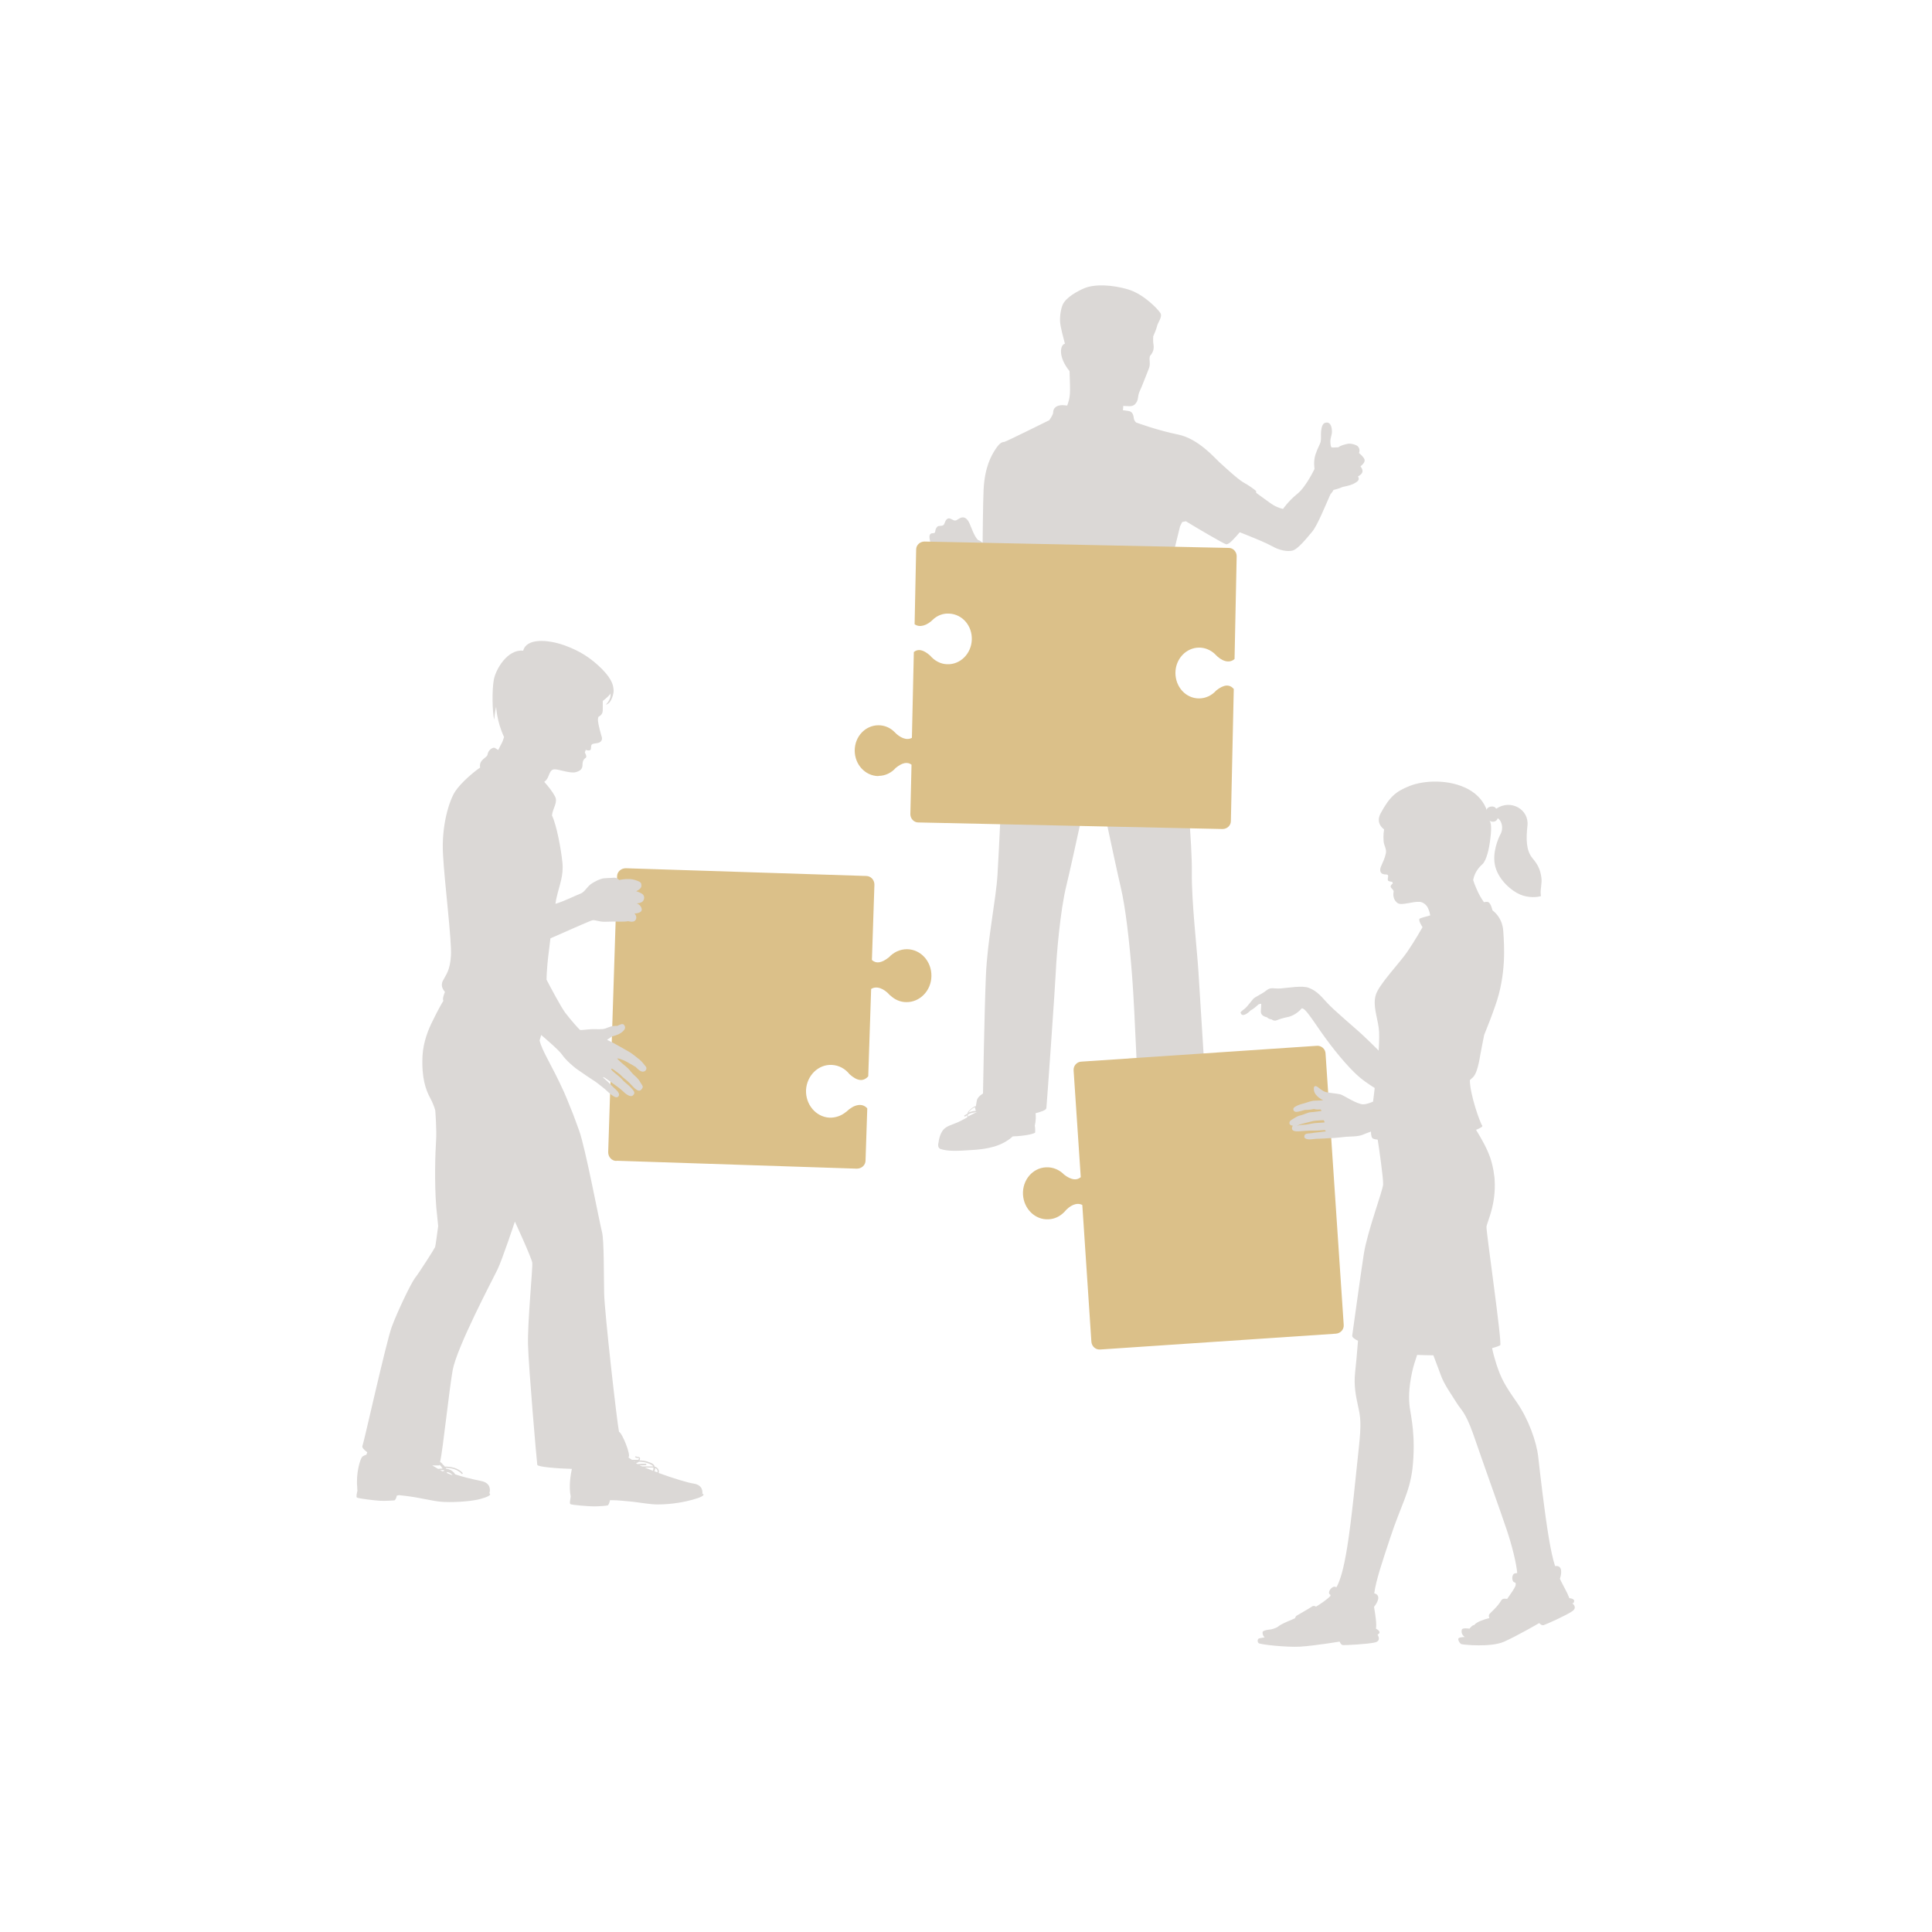 <?xml version="1.0" encoding="utf-8"?>
<svg xmlns="http://www.w3.org/2000/svg" xmlns:xlink="http://www.w3.org/1999/xlink" id="Ebene_1" data-name="Ebene 1" viewBox="0 0 100 100">
  <defs>
    <style>
      .cls-1 {
        fill: #dbd8d6;
      }

      .cls-2 {
        fill: none;
      }

      .cls-3 {
        fill: #dbc089;
      }

      .cls-4 {
        clip-path: url(#clippath);
      }
    </style>
    <clipPath id="clippath">
      <rect class="cls-2" x="18.43" y="14.75" width="63.14" height="70.49"/>
    </clipPath>
  </defs>
  <g class="cls-4">
    <path class="cls-3" d="M31.91,60.08l12.44.41c.24,0,.45-.18.45-.42l.09-2.7c-.27-.31-.71-.19-1.08.17,0,0-.02.02-.03.02-.23.19-.53.3-.85.29-.7-.04-1.24-.68-1.21-1.43.04-.75.64-1.34,1.34-1.3.37.02.69.2.91.48.41.37.72.39.97.11l.15-4.52c.28-.18.66-.03.97.32,0,0,.02.02.03.02.22.21.51.34.82.34.7.01,1.29-.59,1.3-1.35.01-.76-.55-1.38-1.26-1.39-.37,0-.7.16-.94.42-.38.3-.66.34-.88.14l.13-3.9c0-.24-.18-.45-.43-.45l-12.44-.4c-.24,0-.45.18-.45.42l-.46,14.28c0,.24.18.45.43.45"/>
    <path class="cls-1" d="M22.85,75.94l.02.02s.03.03.04.05h0c-.08,0-.15.01-.23.02-.11-.06-.21-.12-.31-.18.2,0,.34,0,.36,0,0,0,.01-.01.02-.03.04.03.07.07.11.11M22.96,76.08s.03.03.04.05c-.03,0-.06.01-.09.03-.05-.02-.09-.04-.13-.07.04,0,.08,0,.12,0,.02,0,.04,0,.06,0M23.05,76.22s-.03-.01-.05-.02c.01,0,.02,0,.03,0,0,0,0,.02.01.03M23.43,76.36c-.1-.04-.2-.07-.29-.11,0-.02-.01-.04-.02-.06.12.01.23.07.31.17M32.84,75.65h.06s-.03,0-.05.01c-.01,0-.02,0-.03,0,0,0-.01,0-.02-.01h.05M33.04,75.66h.06c.1,0,.29.02.41.07.02,0,.04.02.06.02.1.04.2.08.24.15-.05,0-.1,0-.15,0h-.42s-.09-.03-.14-.05c0,0,0,0-.01,0,.12,0,.24-.01.36-.02v-.07c-.15,0-.3.01-.45.02-.03-.02-.06-.03-.08-.05.05-.01.1-.03.14-.06M33.8,76.13c-.14-.06-.28-.11-.42-.17h.27s.03,0,.04,0c.05,0,.09,0,.13,0,0,.06,0,.12-.03.16M33.9,75.98s.08.04.11.08c.03.04.03.1.02.15-.06-.02-.11-.04-.16-.06.03-.05.04-.11.04-.17M36.34,77.4c.05-.19.03-.54-.44-.61-.28-.04-1.05-.27-1.81-.55.02-.07.02-.14-.03-.21-.04-.07-.11-.1-.18-.12,0,0,0-.01,0-.02-.04-.12-.17-.17-.29-.21-.02,0-.04-.01-.05-.02-.13-.05-.33-.07-.44-.07h0s.01-.03.02-.05c0-.03.02-.06,0-.09-.02-.03-.06-.03-.09-.04-.04,0-.08,0-.12-.04l-.04.05c.05.04.11.05.15.05.02,0,.04,0,.05,0,0,0,0,0,0,.03,0,.02-.02.05-.04.06-.12,0-.22,0-.32,0-.07-.04-.13-.09-.19-.13,0,0,0,0,.01,0,.15-.09-.33-1.27-.49-1.32-.1-.44-.76-6.28-.77-7.18-.02-.9,0-2.72-.11-3.16-.12-.44-.86-4.36-1.18-5.24-.14-.37-.29-.82-.47-1.24-.1-.25-.2-.5-.31-.75-.65-1.44-1.15-2.14-1.27-2.69.05-.15.08-.28.08-.28,0,0,.93.78,1.09,1.03.17.25.59.63.82.78.23.16.62.43.75.51.14.08.41.29.54.4.14.1.3.28.44.38s.27.18.36.08c.08-.1,0-.24-.15-.37-.15-.13-.29-.29-.41-.4-.11-.1-.26-.23-.26-.23l.11.03s.31.22.48.34c.17.12.32.23.45.35.13.13.4.36.54.22.15-.14,0-.26-.11-.39s-.36-.3-.44-.41c-.08-.1-.26-.24-.43-.38-.17-.14-.17-.2-.17-.2l.09.02s.39.27.46.36c.07.08.27.22.41.36s.43.53.6.36c.17-.18.06-.21-.05-.41-.11-.2-.24-.28-.37-.41-.12-.12-.17-.24-.4-.42-.23-.18-.42-.38-.42-.38h.09s.26.08.41.17c.15.08.47.27.47.27,0,0,.21.25.37.24.16-.01.22-.17.15-.26-.07-.09-.21-.27-.33-.37-.13-.09-.3-.25-.49-.37-.19-.11-.68-.39-.87-.49-.19-.1-.32-.16-.32-.16l.27-.18s.28-.05.48-.2c.2-.15.22-.26.14-.38-.08-.12-.24-.01-.36.04-.29-.01-.39.05-.6.13-.21.07-.44.03-.72.04-.28.01-.57.07-.62.03s-.49-.53-.76-.89c-.22-.3-.78-1.35-.96-1.7,0-.25.02-.47.03-.61.01-.21.08-.84.17-1.53.61-.27,2.07-.92,2.18-.94.14-.02.36.09.64.08.28-.01.55-.01.55-.01,0,0,.49.02.65-.02.29.07.38,0,.42-.14.03-.14-.09-.26-.09-.26,0,0,.13.01.26-.05.13-.06.15-.16.07-.3-.08-.14-.22-.17-.22-.17,0,0,.23,0,.33-.12.09-.12.09-.29-.05-.38-.14-.09-.3-.13-.3-.13,0,0,.27-.12.27-.27s-.02-.2-.21-.27c-.18-.07-.32-.1-.56-.09-.23.01-.38.05-.38.05,0,0-.11-.13-.27-.12-.16.01-.33.02-.51.03-.19.01-.62.22-.78.38-.16.16-.27.36-.48.43-.18.06-.85.4-1.26.51.02-.14.04-.25.06-.33.15-.66.37-1.12.3-1.81-.07-.69-.3-1.94-.54-2.43.03-.37.33-.68.15-1-.14-.26-.35-.52-.55-.74.09-.07.16-.15.21-.28.1-.24.14-.37.34-.37s.8.22,1.07.15c.27-.07.36-.19.36-.38s.06-.3.16-.36c.1-.06-.04-.28-.04-.28l.05-.14s.11.06.22.02c.1-.05,0-.27.13-.32.13-.05.36-.02.45-.16.09-.14.01-.21-.08-.59-.09-.38-.12-.53-.06-.66.22-.12.22-.26.22-.43,0-.06,0-.21,0-.39.17-.13.34-.28.4-.38.03.25-.15.49-.24.57.3-.05.42-.62.4-.76-.02-.14,0-.47-.59-1.07-.59-.59-1.17-.96-1.99-1.25-.83-.29-1.93-.37-2.1.29-.81-.09-1.42.96-1.52,1.5-.1.54-.08,1.66.02,2.08.03-.41.1-.68.1-.68,0,0,.03.76.41,1.57-.04.14-.09.27-.16.39-.05.1-.1.19-.14.28-.08-.05-.14-.08-.16-.1-.12-.08-.37.12-.39.32-.02.2-.46.25-.39.69-.3.2-1,.78-1.3,1.25-.3.47-.71,1.76-.62,3.25.08,1.49.46,4.46.41,5.24-.05.78-.25.96-.42,1.3-.14.28.05.5.11.57-.06.15-.14.38-.08.46-.07.11-.3.51-.53.99-.27.52-.51,1.16-.55,1.85-.06,1.17.18,1.79.39,2.18.21.39.27.66.27.66,0,0,.08,1.01.04,1.58-.04.57-.09,2.17.01,3.41.04.42.07.73.1.99-.05.39-.14,1.04-.16,1.09-.03.08-.82,1.32-1.04,1.6-.22.29-.91,1.74-1.2,2.52-.29.78-1.44,5.98-1.52,6.17-.04.08.08.2.25.33-.02.04-.03.08-.04.12-.13.05-.22.09-.24.14-.1.13-.31.85-.24,1.54,0,.07,0,.12.01.18-.03.14-.07.31-.03.36.05.05.97.16,1.21.17.24.01.66-.01.73-.02.05,0,.12-.16.13-.25.06,0,.06-.02.12-.02,1.08.1,1.68.32,2.31.35.78.03,1.56-.06,1.88-.15.37-.1.62-.21.48-.3.06-.18.06-.53-.41-.63-.58-.12-1.01-.23-1.36-.35,0,0-.01-.02-.02-.03-.1-.14-.25-.23-.4-.25-.01,0-.02,0-.04,0-.01-.02-.02-.03-.03-.05.26,0,.62.06.84.32l.05-.04c-.24-.3-.66-.35-.94-.35-.01-.01-.02-.03-.03-.04s-.02-.03-.04-.04l-.02-.02c-.04-.05-.09-.11-.15-.14.14-.6.46-3.67.65-4.75.22-1.2,2.06-4.68,2.32-5.21.25-.52.9-2.48.9-2.48,0,0,.86,1.86.9,2.13.03.27-.25,3.08-.22,4.24.03,1.17.45,6.06.48,6.22.02.11,1.06.19,1.79.21-.06.28-.17.89-.06,1.43-.02.15-.07.34-.02.39.05.05.98.12,1.22.12s.64-.03.71-.05c.05-.01.11-.18.12-.27h.11c.29,0,.66.04,1.08.08.49.06.92.14,1.28.14.78,0,1.47-.15,1.79-.24.44-.12.69-.24.54-.32"/>
    <path class="cls-1" d="M62.82,57.4h-.01s0,0,0,0c0,0,0,0,.01,0M62.93,57.45s.01,0,.02,0c.03.02.08.05.12.07.06.03.13.07.2.11,0,.05-.03.1-.08.13-.12-.08-.24-.18-.34-.27,0-.01-.02-.02-.03-.03l.1-.02s0,0,0,0M63.1,57.44c.07.01.13.06.16.12-.05-.03-.1-.06-.15-.09-.02-.01-.04-.03-.06-.04.02,0,.04,0,.06,0M50.1,57.68c.08-.04.17-.07.26-.09.02,0,.05,0,.07-.01.05,0,.1-.02.15-.03,0,0,0,0,0,0-.16.08-.33.16-.48.24,0-.04-.01-.07,0-.11M50.13,57.58s.06-.09.1-.12c.09-.08.16-.13.24-.15,0,0,0,0,0,0,0,.07.01.13.05.18-.04,0-.07.02-.11.02-.02,0-.05,0-.07.01-.08.02-.15.04-.22.07,0,0,0,0,0-.01M50.76,29.03s-.17.03-.24-.31c.28-.05.28-.14.28-.14l-.04.45ZM70.59,23.71c-.08-.13-.25-.26-.25-.26,0,0,.09-.19-.06-.35-.1-.09-.38-.16-.52-.13-.42.09-.48.18-.48.18,0,0-.29.02-.34.01-.05,0-.08-.12-.08-.32s.08-.3.08-.5c0-.2-.05-.47-.27-.47s-.26.23-.29.44c-.02.2.01.37-.02.54-.04.17-.15.31-.27.67-.12.36-.05.75-.05.75,0,0-.44.93-.89,1.29-.45.36-.74.78-.74.78,0,0-.23-.04-.49-.19-.17-.1-.51-.36-.9-.64,0-.05,0-.09-.01-.1-.11-.1-.36-.28-.65-.44-.29-.16-1.06-.88-1.27-1.07-.21-.19-1.07-1.2-2.12-1.41-1.05-.21-2.16-.62-2.16-.62,0,0-.1-.08-.12-.2-.02-.13-.04-.34-.24-.39-.03,0-.15-.03-.33-.05.01-.06.02-.14.02-.22.22,0,.46.07.61-.09.21-.22.11-.4.24-.67.13-.27.36-.9.47-1.16.11-.26,0-.45.06-.66.23-.27.21-.45.17-.71-.01-.09,0-.19,0-.31.06-.14.16-.37.19-.5.03-.2.31-.51.18-.71-.13-.2-.86-.98-1.67-1.22-.81-.24-1.72-.29-2.27-.06-.35.15-.92.46-1.1.82-.1.2-.17.59-.15.91.01.26.18.87.25,1.14-.24.05-.38.66.24,1.42.04,1.19.05,1.29-.12,1.78-.12-.01-.2-.02-.24-.02-.31,0-.49.14-.49.39,0,.11-.2.39-.2.39,0,0-2.22,1.1-2.32,1.12-.1.02-.21,0-.45.36-.24.36-.57.95-.63,2.12-.03.58-.05,2.75-.05,2.75,0,0-.11-.12-.24-.15-.2-.2-.34-.64-.43-.84-.08-.19-.21-.34-.36-.33-.15,0-.25.13-.37.16-.12.03-.28-.16-.4-.1-.12.06-.14.18-.19.29s-.23.08-.3.1c-.07.02-.15.14-.16.25,0,.11-.07.12-.14.12s-.18.03-.16.24c.02.21.1.38.18.56.08.18.16.24.26.39.1.14.22.17.22.17,0,0,.79,1.04,1.05,1.53.25.48,1.04,1.28,1.22,1.39.18.11.5.16.67,0,.17-.17.59-.56.67-.84.06-.21.07-.5.12-.78.22.08.4.11.41.03.03-.16.11-.63.11-.63,0,0,.13.44.15.65.02.21-.11,1.1-.24,1.46-.09.25-.06.54.1.74-.06.21-.2.69-.1.75-.15.34-.53,1.83-.63,2.19l-.1.36s-.26,2.11-.29,3.34c-.03,1.23-.2,4.82-.28,6.13-.08,1.31-.52,3.34-.6,5.22-.08,1.88-.15,6.1-.15,6.1,0,0-.29.16-.32.37-.01.09-.04.19-.05.29-.01,0-.02,0-.03,0-.08.03-.16.08-.26.17-.04.04-.09.08-.12.14-.01.03-.02.05-.03.08-.06.03-.11.06-.17.1l.04.05s.08-.05.12-.08c0,.03,0,.07.01.11-.06.03-.11.06-.16.09-.57.32-.8.29-1.04.51-.25.24-.29.7-.29.7,0,0-.09.27.1.34.37.12.78.12,1.84.04.56-.05,1.32-.16,1.9-.69.63-.02,1.16-.14,1.16-.21s.01-.21-.02-.34c.06-.26.06-.49.04-.65.25-.06.55-.16.56-.26.02-.15.46-6.36.49-7.09.03-.73.22-3.14.55-4.45.32-1.31,1.41-6.4,1.41-6.4,0,0,1.13,5.37,1.39,6.46.26,1.09.46,2.86.6,4.67s.31,6.38.33,6.65c0,.11.36.22.78.31-.01.15-.02.39.04.66-.03.12-.01.26-.01.34s.51.19,1.13.21c.57.52,1.2.65,1.74.7,1.04.09,1.55.08,1.91-.05.19-.07.1-.34.1-.34,0,0,.02-.4-.23-.63-.18-.18-.47-.21-.86-.38-.05-.03-.16-.1-.28-.18.04-.03.07-.08.08-.13.06.04.12.09.15.13l.05-.04c-.04-.05-.12-.11-.2-.16,0-.01,0-.03,0-.04-.03-.1-.11-.17-.22-.19-.06-.01-.11,0-.16,0-.04-.02-.08-.03-.12-.05,0-.14-.09-.34-.13-.42-.07-.11-.28-.42-.28-.42,0,0-.31-5-.39-6.24s-.36-3.63-.34-5.11c.02-1.48-.3-4.79-.4-6-.1-1.22-.58-3.72-.65-4.48-.03-.24-.52-1.51-.52-1.51,0,0,.12.09-.04-.71.09-.09.15-.26.09-.57-.15-.7.36-2.36.51-3.01.09-.39.27-1.13.4-1.65l.11-.22.19-.04c.57.35,1.95,1.16,2.08,1.19.15.03.42-.29.71-.62.08.03.15.06.23.09.79.32,1.04.42,1.44.63.39.22.78.29,1.05.23.28-.06.74-.64,1.02-.97.28-.33.69-1.36.95-1.94.13-.15.16-.23.16-.23,0,0,.29-.07.41-.13.12-.06.33-.05.65-.2.14-.08.33-.17.21-.37.27-.15.3-.3.13-.52.14-.12.27-.26.19-.4"/>
    <path class="cls-3" d="M45.47,40.16c.35,0,.67-.16.89-.41.34-.28.61-.33.82-.17l-.06,2.56c0,.23.18.43.41.43l15.75.34c.23,0,.43-.18.43-.41l.15-6.84c-.22-.25-.51-.24-.91.08-.22.25-.54.41-.89.41-.68,0-1.22-.59-1.22-1.32,0-.72.55-1.31,1.23-1.31.3,0,.58.12.8.32,0,0,.01.01.02.02.33.36.73.5,1.01.25l.11-5.32c0-.23-.18-.43-.41-.43l-15.75-.33c-.23,0-.43.18-.43.41l-.08,3.87c.26.19.64.07.96-.25,0,0,.02-.01.02-.02.22-.19.5-.3.81-.28.68.03,1.2.63,1.17,1.36-.03.72-.6,1.29-1.28,1.26-.35-.01-.66-.19-.88-.45-.35-.31-.63-.36-.84-.18l-.1,4.44c-.27.15-.62,0-.91-.31,0,0-.02-.01-.02-.02-.21-.2-.49-.32-.8-.32-.68,0-1.23.58-1.23,1.31,0,.72.54,1.31,1.22,1.32"/>
    <path class="cls-3" d="M68.17,54.13l-12.2.82c-.24.01-.42.22-.4.46l.37,5.52c-.21.18-.49.15-.86-.13-.24-.25-.58-.4-.94-.38-.69.03-1.23.66-1.19,1.41.04.74.63,1.32,1.32,1.28.31-.01.59-.15.8-.36,0,0,.02-.01.02-.02.29-.35.65-.51.93-.36l.47,7.08c.02.24.22.42.46.4l12.2-.82c.24-.02.42-.22.4-.46l-.94-14.04c-.01-.24-.22-.42-.46-.4"/>
    <path class="cls-1" d="M68.55,58.1c-.28.02-.46.02-.62.05-.16.03-.34.07-.47.07s-.34.05-.34.05c0,0,.22-.1.39-.13.17-.04.37-.1.48-.12.11-.02.52-.04.52-.04,0,0,.06.06.04.12M81.42,82.99s.22-.22-.19-.27c-.06-.16-.14-.33-.25-.53-.09-.16-.16-.31-.24-.47.07-.21.18-.72-.25-.66-.12-.38-.22-.84-.32-1.44-.22-1.29-.46-3.39-.55-4.2-.09-.82-.52-1.99-1.12-2.85s-.8-1.2-1.05-1.97c-.09-.29-.16-.53-.22-.82.22-.06.38-.12.42-.15.11-.11-.73-5.88-.71-6.13.02-.24.51-1.13.42-2.46,0-.07-.01-.13-.02-.19-.04-.35-.12-.67-.21-.94-.19-.53-.47-1-.73-1.43.22-.09.36-.17.32-.22-.11-.13-.64-1.62-.64-2.35h0c.05-.06.1-.09.14-.13.17-.15.29-.51.4-1.18.06-.35.13-.66.2-1.03.19-.47.39-.98.57-1.5.58-1.62.47-3.11.42-3.86-.04-.75-.56-1.09-.56-1.09,0,0-.09-.44-.27-.44-.05,0-.11,0-.17.02-.14-.2-.27-.41-.41-.75-.06-.14-.11-.27-.15-.4.03-.17.13-.51.47-.81.23-.2.36-.87.4-1.18.04-.32.12-.89-.02-1.08.19.12.39.02.42-.13.24.15.29.55.16.8-.14.25-.47,1.03-.28,1.72.19.69.83,1.24,1.28,1.43.44.19.92.14,1.08.08-.06-.32.07-.64.02-.97-.06-.41-.18-.66-.46-.99-.34-.41-.33-1.02-.26-1.68.1-.83-.85-1.4-1.62-.88-.11-.22-.53-.09-.48.08-.15-.42-.45-.81-.96-1.09-.98-.53-2.3-.47-3.06-.16-.7.28-1.02.56-1.48,1.41-.21.4-.03.67.18.83-.05.29-.03.53-.02.65.03.22.16.37.11.6-.05.23-.16.47-.25.67-.09.21-.02.35.1.39.12.04.22,0,.26.06s-.06.26.03.3c.09.04.19.04.19.04,0,0,.02.07.03.09-.29.22.09.27.04.45-.04.19.02.44.22.57.21.13.77-.1,1.13-.07.11,0,.33.1.43.32.07.15.1.27.12.38-.31.08-.53.15-.55.17-.09.09.15.44.15.44,0,0-.4.71-.8,1.29-.4.58-1.47,1.69-1.62,2.22-.16.53.07,1.11.15,1.69.04.25.03.68,0,1.19-.2-.2-.54-.54-.78-.76-.34-.33-1.55-1.33-1.92-1.75-.37-.42-.58-.61-.92-.74-.33-.13-1.04,0-1.44.03-.4.03-.51-.09-.76.11s-.59.33-.68.44c-.09.1-.3.39-.42.49-.12.09-.28.21-.22.23.06.22.33.06.52-.14.13-.05.41-.31.41-.31l.13-.03s0,.21-.02.4c0,.2.17.27.33.31.08.1.22.1.22.1,0,0,.13.11.27.05.15-.06.33-.12.54-.16s.5-.16.76-.46c.1.02.16,0,.76.88.6.89,1.32,1.81,1.95,2.43.38.38.8.65,1.06.81,0,.04,0,.09-.01.13-.02.19-.05.39-.07.58-.17.07-.36.14-.51.14-.33,0-1.03-.48-1.19-.52-.16-.04-.63-.07-.79-.13-.16-.06-.34-.22-.38-.25-.04-.03-.24-.14-.19.18.05.32.48.51.48.51,0,0-.25.02-.43.02-.18,0-.42.1-.56.14-.14.03-.36.1-.49.19-.13.09-.06.25.08.25.13,0,.45-.1.45-.1,0,0,.27,0,.48-.05.13.05.33.02.33.02l.06.08s-.4.06-.58.07c-.18.02-.36.13-.51.16s-.24.09-.35.16c-.11.07-.23.11-.23.24s.19.14.19.14c0,0-.06.02-.06.14.02.21.38.14.6.13.22-.02.37-.02.57-.02.21,0,.53-.03.53-.03l.06.07s-.22.02-.33.04c-.11.02-.28.02-.39.05-.11.02-.34,0-.38.1-.06.13.02.2.18.22.16.02.39-.04.55-.03.16,0,.33-.02.57-.03.25,0,.62-.05.84-.07.22-.02.58,0,.85-.1.11-.05.28-.11.44-.17,0,.21.04.34.12.37.05.02.13.04.23.05.06.37.3,2.03.28,2.32-.02.33-.82,2.44-1,3.6-.18,1.15-.56,3.97-.6,4.22-.01.08.1.17.3.27-.05.62-.1,1.21-.15,1.64-.07.67.03,1.17.15,1.73.13.57.18.9.04,2.19-.14,1.29-.36,3.64-.6,5.13-.19,1.16-.36,1.7-.55,2.06-.03,0-.06-.01-.08-.02-.17-.04-.42.3-.26.4.03.02.03.05.02.08-.22.22-.52.41-.74.55-.07-.04-.15-.06-.22,0-.16.11-.66.39-.79.47-.04.02-.06.08-.08.13-.07.03-.13.06-.18.08-.24.1-.55.23-.68.34-.13.11-.4.16-.4.16,0,0-.41.03-.42.14-.01.12.04.21.11.27-.11.02-.23.04-.28.05-.1.02-.11.19-.03.25.08.07,1.41.22,2.16.18.75-.05,2.03-.26,2.03-.26,0,0,.06.17.17.18.11.01,1.32-.05,1.67-.14.34-.09.12-.4.12-.4,0,0,.28-.12-.08-.31.04-.26-.02-.64-.1-1.13.14-.17.41-.6.01-.7.1-.71.42-1.64.83-2.88.56-1.7.99-2.3,1.15-3.58.18-1.67-.08-2.7-.14-3.15-.06-.45-.06-1.01.12-1.84.06-.28.16-.6.26-.89.28.01.57.02.84.02.15.4.31.81.38,1.01.16.48.61,1.1.83,1.46.22.36.43.43.84,1.57.69,2,1.38,3.9,1.74,4.97.3.89.51,1.78.55,2.26-.05,0-.09.02-.12.02-.17.02-.19.44,0,.47.05,0,.05.08.03.18-.08.17-.21.36-.43.67-.1-.02-.24-.03-.3.07-.23.38-.53.6-.62.72-.04.05-.03.13,0,.2,0,0,0,0,0,0-.21.05-.67.19-.78.36-.11,0-.25.19-.25.19,0,0-.4-.07-.4.07-.03.14.02.27.16.36-.13,0-.27.03-.31.05-.09.06.04.28.13.32.1.03,1.53.18,2.22-.13.69-.31,1.81-.96,1.81-.96,0,0,.11.13.22.11.11-.03,1.21-.52,1.5-.73.29-.21-.03-.42-.03-.42"/>
  </g>
</svg>